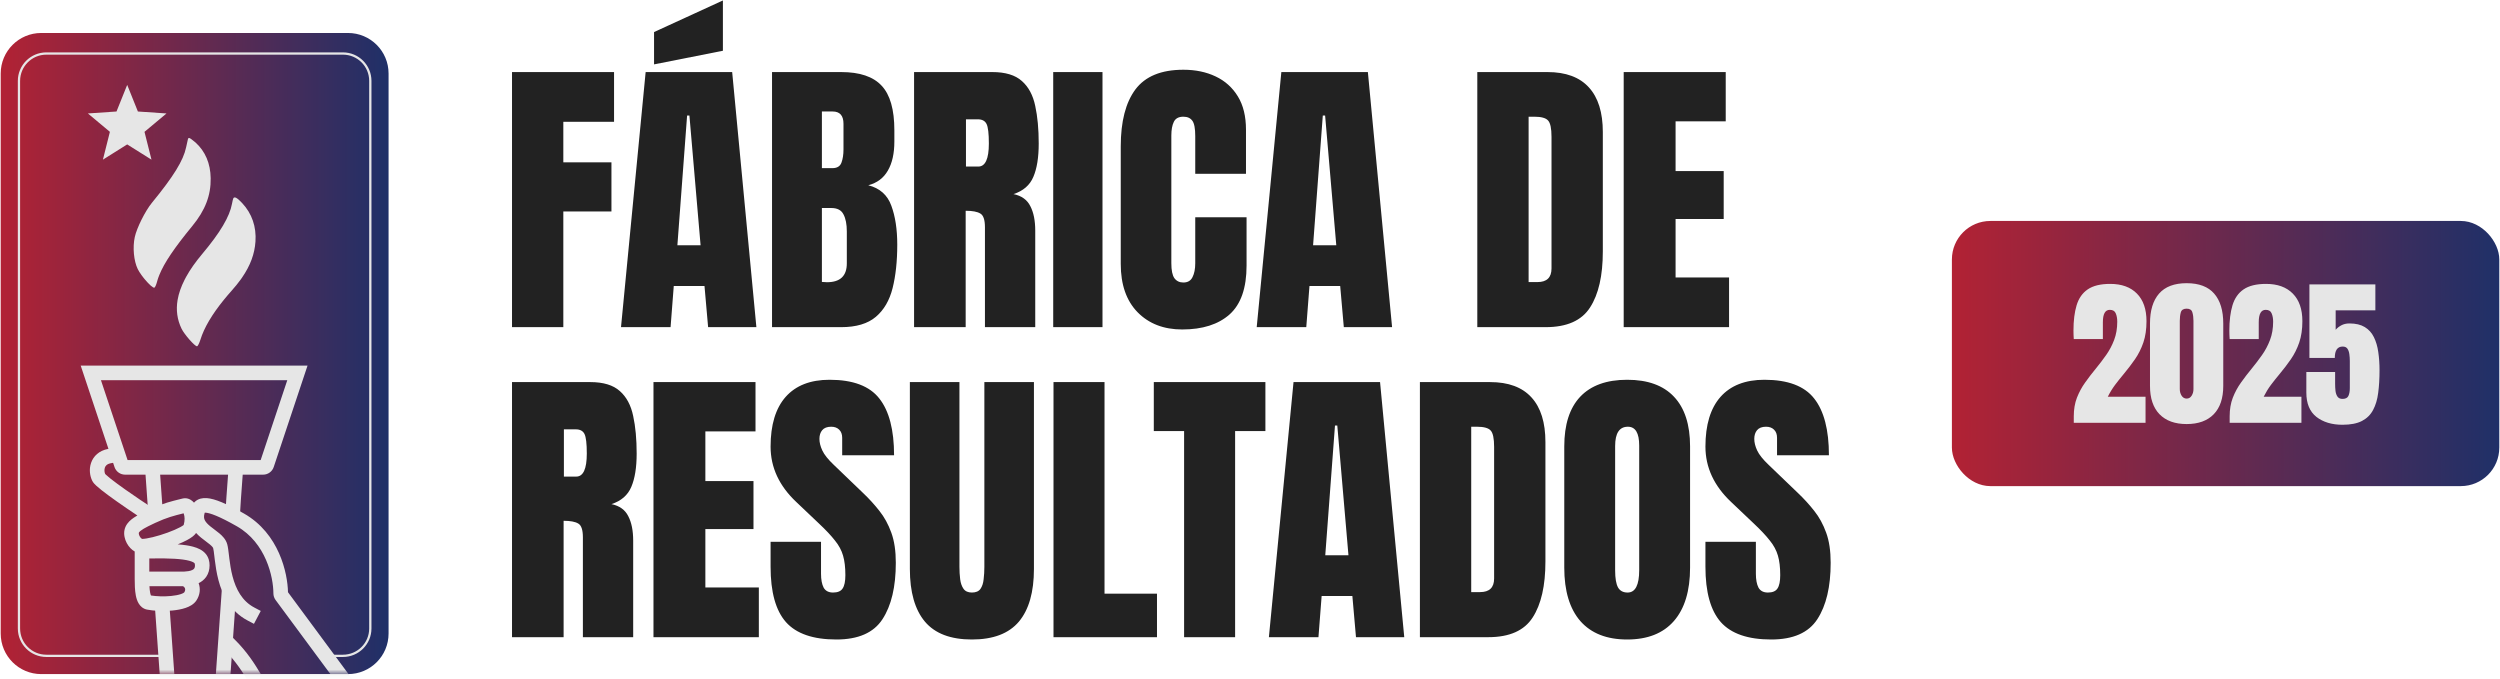<svg xmlns="http://www.w3.org/2000/svg" width="379" height="103" viewBox="0 0 379 103" fill="none"><path d="M0.107 11.147C0.107 7.752 2.859 5 6.254 5H52.76C56.155 5 58.907 7.752 58.907 11.147V96.046C58.907 99.441 56.155 102.193 52.76 102.193H6.254C2.859 102.193 0.107 99.441 0.107 96.046V11.147Z" fill="url(#paint0_linear_1_10)"></path><mask id="mask0_1_10" style="mask-type:alpha" maskUnits="userSpaceOnUse" x="0" y="5" width="59" height="98"><path d="M0.108 11.147C0.108 7.752 2.86 5 6.255 5H52.76C56.155 5 58.907 7.752 58.907 11.147V96.046C58.907 99.441 56.155 102.193 52.76 102.193H6.255C2.86 102.193 0.108 99.441 0.108 96.046V11.147Z" fill="url(#paint1_linear_1_10)"></path></mask><g mask="url(#mask0_1_10)"><path fill-rule="evenodd" clip-rule="evenodd" d="M12.235 55.429H46.621L41.497 70.801C41.267 71.492 40.62 71.958 39.892 71.958H36.795L36.519 75.736L36.358 78.336L34.149 78.199L34.311 75.587L34.576 71.958H24.278L24.743 78.494L22.536 78.651L22.06 71.958H18.964C18.236 71.958 17.589 71.492 17.359 70.801L12.235 55.429ZM15.305 57.642L19.34 69.745H39.517L43.551 57.642H15.305ZM35.834 89.547L34.784 104.467H24.371L23.456 91.593L25.663 91.436L26.432 102.254H32.721L33.627 89.392L35.834 89.547Z" fill="#E6E6E6"></path><path fill-rule="evenodd" clip-rule="evenodd" d="M17.902 70.017L16.815 70.224C16.192 70.342 15.986 70.636 15.899 70.893C15.791 71.208 15.829 71.589 15.941 71.851C15.973 71.887 16.026 71.94 16.104 72.012C16.269 72.165 16.504 72.362 16.801 72.598C17.394 73.066 18.181 73.642 19.032 74.242C20.481 75.265 22.078 76.333 23.139 77.018C24.805 76.288 25.995 75.993 27.274 75.677C27.405 75.644 27.537 75.612 27.671 75.579C28.329 75.414 28.886 75.701 29.23 76.018C29.294 76.076 29.354 76.139 29.41 76.204C29.468 76.139 29.532 76.075 29.602 76.015C30.091 75.595 30.708 75.467 31.357 75.515C31.982 75.561 32.722 75.775 33.607 76.141C34.503 76.513 35.61 77.069 36.985 77.851C42.327 80.889 43.602 86.906 43.659 89.781L54.52 104.467H39.277C38.685 104.467 38.134 104.157 37.828 103.646C37.805 103.608 37.782 103.569 37.759 103.531C36.852 102.019 35.827 100.308 34.001 98.505L33.214 97.727L34.769 96.153L35.556 96.93C37.535 98.884 38.674 100.754 39.573 102.254H50.131L41.781 90.964C41.559 90.663 41.449 90.307 41.447 89.952C41.439 87.49 40.329 82.298 35.892 79.775C34.56 79.018 33.541 78.51 32.759 78.186C31.966 77.857 31.478 77.743 31.193 77.722C31.127 77.717 31.079 77.717 31.046 77.719C31.035 77.748 31.019 77.791 31.002 77.852C30.869 78.319 30.931 78.623 31.054 78.87C31.199 79.16 31.469 79.454 31.884 79.795C32.086 79.96 32.298 80.119 32.53 80.293L32.541 80.301C32.768 80.471 33.019 80.659 33.251 80.853C33.687 81.219 34.244 81.757 34.451 82.515C34.563 82.927 34.636 83.549 34.709 84.177C34.727 84.33 34.745 84.484 34.763 84.634C34.866 85.474 35.004 86.424 35.256 87.384C35.765 89.317 36.694 91.12 38.554 92.102L39.532 92.618L38.499 94.575L37.521 94.059C34.869 92.659 33.695 90.145 33.116 87.947C32.825 86.841 32.673 85.772 32.566 84.904C32.54 84.685 32.516 84.486 32.495 84.307C32.425 83.718 32.38 83.334 32.316 83.098C32.299 83.035 32.21 82.869 31.828 82.548C31.652 82.4 31.451 82.249 31.215 82.073L31.189 82.053C30.969 81.889 30.721 81.703 30.48 81.505C30.233 81.302 29.97 81.068 29.724 80.795C29.56 81.044 29.35 81.223 29.211 81.333C28.967 81.525 28.673 81.704 28.367 81.869C27.953 82.091 27.465 82.314 26.945 82.525C27.892 82.596 28.655 82.711 29.264 82.875C30.029 83.08 30.691 83.396 31.151 83.925C31.637 84.483 31.77 85.127 31.77 85.708C31.77 86.37 31.6 86.954 31.269 87.436C30.948 87.904 30.523 88.209 30.111 88.407C30.413 89.216 30.343 90.178 29.771 91.036C29.367 91.642 28.692 91.97 28.124 92.162C27.519 92.368 26.823 92.488 26.139 92.554C24.78 92.684 23.281 92.613 22.287 92.414C21.665 92.29 21.261 91.882 21.021 91.482C20.791 91.1 20.665 90.66 20.589 90.265C20.435 89.47 20.42 88.524 20.42 87.76V83.606C20.172 83.464 19.954 83.287 19.774 83.101C19.344 82.658 19.014 82.059 18.88 81.392C18.73 80.642 18.885 79.968 19.294 79.4C19.659 78.894 20.186 78.529 20.665 78.242C20.715 78.212 20.769 78.18 20.826 78.148C19.884 77.523 18.784 76.776 17.756 76.05C16.892 75.441 16.068 74.839 15.429 74.334C15.111 74.083 14.826 73.845 14.6 73.635C14.487 73.531 14.378 73.423 14.283 73.317C14.199 73.223 14.077 73.076 13.987 72.895C13.616 72.154 13.48 71.127 13.805 70.178C14.156 69.149 15.017 68.313 16.402 68.05L17.489 67.843L17.902 70.017ZM22.633 84.663V86.654H27.906C28.338 86.627 28.797 86.582 29.144 86.417C29.301 86.342 29.391 86.262 29.444 86.185C29.492 86.115 29.557 85.981 29.557 85.708C29.557 85.468 29.508 85.408 29.482 85.377C29.43 85.318 29.249 85.162 28.691 85.012C27.657 84.735 25.82 84.6 22.633 84.663ZM22.656 88.867C22.674 89.227 22.706 89.56 22.761 89.844C22.802 90.053 22.847 90.191 22.883 90.274C23.646 90.403 24.83 90.456 25.928 90.351C26.515 90.294 27.028 90.197 27.414 90.067C27.789 89.94 27.91 89.826 27.927 89.81C27.93 89.808 27.93 89.807 27.929 89.808C28.1 89.552 28.094 89.333 28.038 89.182C27.99 89.05 27.891 88.935 27.749 88.867H22.656ZM30.985 77.729C30.985 77.729 30.988 77.728 30.994 77.727C30.988 77.729 30.985 77.73 30.985 77.729ZM27.832 77.819C27.825 77.82 27.819 77.822 27.812 77.824C26.415 78.17 25.286 78.449 23.516 79.276C22.683 79.665 22.115 79.953 21.804 80.139C21.377 80.396 21.178 80.57 21.09 80.693C21.055 80.742 21.046 80.771 21.041 80.79C21.037 80.809 21.03 80.859 21.05 80.958C21.098 81.196 21.22 81.414 21.362 81.56C21.467 81.668 21.537 81.695 21.55 81.7C21.887 81.696 22.448 81.609 23.16 81.434C23.868 81.261 24.658 81.018 25.403 80.747C26.153 80.474 26.829 80.183 27.319 79.919C27.567 79.786 27.738 79.676 27.841 79.595C27.843 79.593 27.844 79.592 27.846 79.591C28.054 78.873 27.996 78.277 27.871 77.918C27.858 77.881 27.845 77.848 27.832 77.819ZM27.912 79.532C27.912 79.532 27.909 79.536 27.902 79.543C27.908 79.536 27.912 79.532 27.912 79.532Z" fill="#E6E6E6"></path></g><path fill-rule="evenodd" clip-rule="evenodd" d="M20.904 16.904L19.283 12.869L17.662 16.904L13.323 17.199L16.66 19.987L15.6 24.205L19.283 21.892L22.966 24.205L21.905 19.987L25.243 17.199L20.904 16.904ZM28.477 21.155C28.442 21.276 28.323 21.812 28.212 22.345C27.799 24.328 26.311 26.742 23.03 30.744C22.02 31.978 20.727 34.562 20.43 35.947C20.092 37.517 20.282 39.564 20.88 40.786C21.013 41.057 21.212 41.373 21.443 41.694C21.548 41.839 21.659 41.986 21.773 42.129C21.829 42.199 21.886 42.269 21.942 42.337C22.572 43.093 23.241 43.713 23.417 43.604C23.52 43.541 23.691 43.155 23.797 42.747C23.833 42.612 23.872 42.476 23.917 42.337C23.939 42.268 23.962 42.199 23.986 42.129C24.036 41.986 24.09 41.842 24.15 41.694C24.895 39.844 26.434 37.571 29.148 34.27C31.111 31.882 31.978 29.631 31.939 27.018C31.906 24.779 31.125 22.943 29.633 21.595C28.627 20.765 28.579 20.792 28.477 21.155ZM35.372 30.059C35.331 30.132 35.239 30.508 35.169 30.896C34.819 32.833 33.374 35.27 30.669 38.485C29.646 39.7 28.827 40.864 28.212 41.981L27.996 42.388C27.449 43.458 27.092 44.484 26.924 45.471C26.662 47.013 26.862 48.459 27.52 49.824C27.94 50.697 29.52 52.496 29.866 52.496C29.98 52.496 30.214 52.04 30.388 51.482C30.944 49.693 32.121 47.691 33.921 45.471C34.302 45.002 34.71 44.522 35.147 44.033C35.646 43.474 36.089 42.927 36.479 42.388C36.521 42.33 36.562 42.273 36.602 42.216C36.638 42.164 36.673 42.113 36.709 42.062C37.957 40.244 38.599 38.497 38.729 36.627C38.885 34.372 38.193 32.371 36.709 30.784C35.954 29.977 35.545 29.755 35.372 30.059Z" fill="#E6E6E6"></path><path fill-rule="evenodd" clip-rule="evenodd" d="M2.703 12.264C2.703 9.876 4.638 7.94 7.026 7.94H51.991C54.378 7.94 56.314 9.876 56.314 12.264V95.275C56.314 97.663 54.378 99.599 51.991 99.599H49.051V99.253H51.991C54.187 99.253 55.968 97.472 55.968 95.275V12.264C55.968 10.067 54.187 8.286 51.991 8.286H7.026C4.829 8.286 3.048 10.067 3.048 12.264V95.275C3.048 97.472 4.829 99.253 7.026 99.253H25.531V99.599H7.026C4.638 99.599 2.703 97.663 2.703 95.275V12.264Z" fill="#E6E6E6"></path><path d="M77.621 49.596V10.925H93.09V18.461H85.4V24.613H92.695V32.062H85.4V49.596H77.621ZM94.145 49.596L97.88 10.925H110.998L114.667 49.596H107.35L106.801 43.356H102.143L101.659 49.596H94.145ZM102.692 37.182H106.208L104.516 17.516H104.164L102.692 37.182ZM99.154 9.76V4.86L109.592 0.07V7.695L99.154 9.76ZM117.04 49.596V10.925H127.521C130.334 10.925 132.377 11.613 133.652 12.99C134.941 14.352 135.585 16.608 135.585 19.758V21.45C135.585 23.266 135.256 24.738 134.596 25.866C133.952 26.994 132.963 27.734 131.63 28.085C133.373 28.525 134.538 29.557 135.124 31.183C135.724 32.795 136.025 34.765 136.025 37.094C136.025 39.599 135.79 41.789 135.322 43.664C134.853 45.539 134.003 46.996 132.773 48.036C131.542 49.076 129.792 49.596 127.521 49.596H117.04ZM124.599 25.492H126.181C126.899 25.492 127.36 25.214 127.565 24.657C127.77 24.101 127.873 23.434 127.873 22.658V18.769C127.873 17.524 127.323 16.901 126.225 16.901H124.599V25.492ZM125.368 42.785C127.375 42.785 128.378 41.833 128.378 39.928V35.094C128.378 33.996 128.21 33.132 127.873 32.502C127.551 31.857 126.935 31.535 126.027 31.535H124.599V42.741C124.921 42.77 125.177 42.785 125.368 42.785ZM138.573 49.596V10.925H150.439C152.416 10.925 153.91 11.379 154.921 12.287C155.932 13.18 156.606 14.44 156.943 16.066C157.294 17.677 157.47 19.575 157.47 21.757C157.47 23.866 157.199 25.551 156.657 26.811C156.13 28.071 155.126 28.942 153.647 29.425C154.863 29.675 155.712 30.282 156.196 31.249C156.694 32.201 156.943 33.439 156.943 34.963V49.596H149.318V34.457C149.318 33.329 149.084 32.633 148.615 32.37C148.161 32.092 147.421 31.952 146.396 31.952V49.596H138.573ZM146.44 25.251H148.307C149.377 25.251 149.911 24.086 149.911 21.757C149.911 20.248 149.794 19.259 149.56 18.791C149.325 18.322 148.886 18.088 148.241 18.088H146.44V25.251ZM159.667 49.596V10.925H167.138V49.596H159.667ZM179.223 49.948C176.425 49.948 174.169 49.076 172.455 47.333C170.756 45.59 169.906 43.151 169.906 40.016V22.175C169.906 18.425 170.646 15.553 172.126 13.561C173.62 11.569 176.044 10.573 179.399 10.573C181.23 10.573 182.856 10.91 184.277 11.584C185.712 12.258 186.84 13.268 187.66 14.616C188.481 15.949 188.891 17.634 188.891 19.67V26.349H181.2V20.637C181.2 19.479 181.054 18.703 180.761 18.307C180.468 17.897 180.014 17.692 179.399 17.692C178.681 17.692 178.198 17.956 177.948 18.483C177.699 18.996 177.575 19.684 177.575 20.549V39.907C177.575 40.976 177.729 41.73 178.036 42.17C178.359 42.609 178.813 42.829 179.399 42.829C180.058 42.829 180.519 42.558 180.783 42.016C181.061 41.474 181.2 40.771 181.2 39.907V32.941H188.979V40.258C188.979 43.657 188.122 46.125 186.408 47.663C184.694 49.186 182.299 49.948 179.223 49.948ZM190.517 49.596L194.252 10.925H207.37L211.039 49.596H203.722L203.173 43.356H198.515L198.031 49.596H190.517ZM199.064 37.182H202.58L200.888 17.516H200.536L199.064 37.182ZM223.959 49.596V10.925H234.594C237.377 10.925 239.472 11.701 240.878 13.254C242.284 14.792 242.988 17.048 242.988 20.021V38.127C242.988 41.789 242.343 44.616 241.054 46.608C239.78 48.6 237.538 49.596 234.33 49.596H223.959ZM231.738 42.763H233.078C234.499 42.763 235.209 42.075 235.209 40.697V20.746C235.209 19.457 235.033 18.63 234.682 18.263C234.345 17.883 233.649 17.692 232.594 17.692H231.738V42.763ZM246.152 49.596V10.925H261.62V18.395H254.018V25.932H261.313V33.205H254.018V42.06H262.126V49.596H246.152ZM77.621 96.596V57.925H89.487C91.464 57.925 92.958 58.379 93.969 59.287C94.98 60.18 95.654 61.44 95.99 63.066C96.342 64.677 96.518 66.575 96.518 68.757C96.518 70.867 96.247 72.551 95.705 73.811C95.177 75.071 94.174 75.942 92.695 76.425C93.91 76.675 94.76 77.282 95.243 78.249C95.742 79.201 95.99 80.439 95.99 81.963V96.596H88.366V81.457C88.366 80.329 88.132 79.633 87.663 79.37C87.209 79.092 86.469 78.952 85.444 78.952V96.596H77.621ZM85.487 72.251H87.355C88.425 72.251 88.959 71.086 88.959 68.757C88.959 67.248 88.842 66.26 88.608 65.791C88.373 65.322 87.934 65.088 87.289 65.088H85.487V72.251ZM99.067 96.596V57.925H114.535V65.395H106.933V72.932H114.228V80.205H106.933V89.06H115.041V96.596H99.067ZM126.796 96.948C123.266 96.948 120.717 96.069 119.15 94.311C117.597 92.553 116.821 89.756 116.821 85.918V82.138H124.467V86.972C124.467 87.866 124.599 88.569 124.863 89.082C125.141 89.58 125.617 89.829 126.291 89.829C126.994 89.829 127.477 89.624 127.741 89.214C128.019 88.803 128.158 88.13 128.158 87.192C128.158 86.006 128.041 85.017 127.807 84.226C127.573 83.42 127.162 82.658 126.576 81.941C126.005 81.208 125.207 80.359 124.181 79.392L120.71 76.096C118.117 73.65 116.821 70.852 116.821 67.702C116.821 64.406 117.582 61.894 119.106 60.166C120.644 58.437 122.863 57.573 125.763 57.573C129.308 57.573 131.821 58.518 133.3 60.407C134.794 62.297 135.541 65.168 135.541 69.021H127.675V66.362C127.675 65.835 127.521 65.425 127.214 65.132C126.921 64.839 126.518 64.692 126.005 64.692C125.39 64.692 124.936 64.868 124.643 65.219C124.365 65.556 124.225 65.996 124.225 66.538C124.225 67.08 124.372 67.666 124.665 68.296C124.958 68.925 125.536 69.651 126.401 70.471L130.861 74.756C131.755 75.605 132.575 76.506 133.322 77.458C134.069 78.396 134.67 79.494 135.124 80.754C135.578 81.999 135.805 83.523 135.805 85.325C135.805 88.957 135.131 91.806 133.783 93.872C132.45 95.923 130.121 96.948 126.796 96.948ZM147.341 96.948C144.118 96.948 141.745 96.047 140.221 94.245C138.698 92.429 137.936 89.763 137.936 86.247V57.925H145.451V85.94C145.451 86.584 145.488 87.207 145.561 87.807C145.634 88.393 145.802 88.877 146.066 89.258C146.33 89.638 146.755 89.829 147.341 89.829C147.941 89.829 148.373 89.646 148.637 89.279C148.901 88.899 149.062 88.408 149.12 87.807C149.194 87.207 149.23 86.584 149.23 85.94V57.925H156.745V86.247C156.745 89.763 155.983 92.429 154.46 94.245C152.936 96.047 150.563 96.948 147.341 96.948ZM159.711 96.596V57.925H167.446V90.005H175.4V96.596H159.711ZM179.509 96.596V65.351H174.916V57.925H191.835V65.351H187.243V96.596H179.509ZM192.363 96.596L196.098 57.925H209.216L212.885 96.596H205.568L205.019 90.356H200.361L199.877 96.596H192.363ZM200.91 84.182H204.426L202.734 64.516H202.382L200.91 84.182ZM215.258 96.596V57.925H225.893C228.676 57.925 230.771 58.701 232.177 60.254C233.583 61.792 234.286 64.048 234.286 67.021V85.127C234.286 88.789 233.642 91.616 232.353 93.608C231.078 95.6 228.837 96.596 225.629 96.596H215.258ZM223.036 89.763H224.377C225.798 89.763 226.508 89.075 226.508 87.698V67.746C226.508 66.457 226.332 65.63 225.981 65.263C225.644 64.883 224.948 64.692 223.893 64.692H223.036V89.763ZM246.679 96.948C243.588 96.948 241.222 96.018 239.582 94.157C237.956 92.282 237.143 89.58 237.143 86.05V67.68C237.143 64.37 237.948 61.858 239.56 60.144C241.186 58.43 243.559 57.573 246.679 57.573C249.799 57.573 252.165 58.43 253.776 60.144C255.402 61.858 256.215 64.37 256.215 67.68V86.05C256.215 89.58 255.395 92.282 253.754 94.157C252.128 96.018 249.77 96.948 246.679 96.948ZM246.745 89.829C247.917 89.829 248.503 88.694 248.503 86.423V67.549C248.503 65.644 247.931 64.692 246.789 64.692C245.5 64.692 244.855 65.666 244.855 67.615V86.467C244.855 87.668 245.002 88.532 245.295 89.06C245.588 89.573 246.071 89.829 246.745 89.829ZM268.52 96.948C264.99 96.948 262.441 96.069 260.873 94.311C259.321 92.553 258.544 89.756 258.544 85.918V82.138H266.191V86.972C266.191 87.866 266.323 88.569 266.586 89.082C266.865 89.58 267.341 89.829 268.014 89.829C268.718 89.829 269.201 89.624 269.465 89.214C269.743 88.803 269.882 88.13 269.882 87.192C269.882 86.006 269.765 85.017 269.531 84.226C269.296 83.42 268.886 82.658 268.3 81.941C267.729 81.208 266.93 80.359 265.905 79.392L262.433 76.096C259.841 73.65 258.544 70.852 258.544 67.702C258.544 64.406 259.306 61.894 260.829 60.166C262.367 58.437 264.587 57.573 267.487 57.573C271.032 57.573 273.544 58.518 275.024 60.407C276.518 62.297 277.265 65.168 277.265 69.021H269.399V66.362C269.399 65.835 269.245 65.425 268.937 65.132C268.644 64.839 268.241 64.692 267.729 64.692C267.114 64.692 266.659 64.868 266.366 65.219C266.088 65.556 265.949 65.996 265.949 66.538C265.949 67.08 266.095 67.666 266.388 68.296C266.681 68.925 267.26 69.651 268.124 70.471L272.585 74.756C273.478 75.605 274.299 76.506 275.046 77.458C275.793 78.396 276.393 79.494 276.847 80.754C277.302 81.999 277.529 83.523 277.529 85.325C277.529 88.957 276.855 91.806 275.507 93.872C274.174 95.923 271.845 96.948 268.52 96.948Z" fill="#222222"></path><rect x="296.394" y="33.984" width="82.013" height="39.224" rx="5.349" fill="url(#paint2_linear_1_10)"></rect><rect x="296.394" y="33.984" width="82.013" height="39.224" rx="5.349" stroke="url(#paint3_linear_1_10)" stroke-width="0.972"></rect><path d="M314.385 64.096V63.095C314.385 62.054 314.544 61.121 314.862 60.295C315.188 59.461 315.605 58.69 316.113 57.983C316.622 57.268 317.158 56.569 317.722 55.886C318.27 55.218 318.791 54.535 319.283 53.836C319.784 53.129 320.189 52.366 320.499 51.548C320.817 50.722 320.975 49.796 320.975 48.771C320.975 48.279 320.9 47.858 320.749 47.508C320.606 47.151 320.304 46.972 319.843 46.972C319.144 46.972 318.795 47.595 318.795 48.843V51.405H314.385C314.377 51.222 314.366 51.016 314.35 50.785C314.342 50.555 314.338 50.332 314.338 50.118C314.338 48.608 314.497 47.329 314.814 46.281C315.132 45.224 315.692 44.422 316.495 43.873C317.305 43.317 318.441 43.039 319.903 43.039C321.643 43.039 322.993 43.528 323.955 44.505C324.924 45.482 325.408 46.876 325.408 48.688C325.408 49.919 325.25 51 324.932 51.929C324.614 52.851 324.193 53.693 323.669 54.456C323.144 55.21 322.568 55.965 321.941 56.72C321.496 57.252 321.063 57.796 320.642 58.352C320.229 58.908 319.863 59.504 319.545 60.14H325.265V64.096H314.385ZM331.492 64.287C329.721 64.287 328.35 63.79 327.381 62.797C326.42 61.804 325.939 60.374 325.939 58.507V49.045C325.939 47.075 326.396 45.566 327.309 44.517C328.231 43.46 329.625 42.932 331.492 42.932C333.367 42.932 334.761 43.46 335.675 44.517C336.589 45.566 337.046 47.075 337.046 49.045V58.507C337.046 60.374 336.565 61.804 335.604 62.797C334.642 63.79 333.272 64.287 331.492 64.287ZM331.492 60.426C331.818 60.426 332.072 60.279 332.255 59.985C332.438 59.691 332.529 59.361 332.529 58.996V48.64C332.529 48.148 332.473 47.718 332.362 47.353C332.259 46.98 331.969 46.793 331.492 46.793C331.016 46.793 330.722 46.98 330.61 47.353C330.507 47.718 330.456 48.148 330.456 48.64V58.996C330.456 59.361 330.547 59.691 330.73 59.985C330.92 60.279 331.174 60.426 331.492 60.426ZM338.017 64.096V63.095C338.017 62.054 338.176 61.121 338.494 60.295C338.819 59.461 339.236 58.69 339.745 57.983C340.253 57.268 340.79 56.569 341.354 55.886C341.902 55.218 342.422 54.535 342.915 53.836C343.415 53.129 343.82 52.366 344.13 51.548C344.448 50.722 344.607 49.796 344.607 48.771C344.607 48.279 344.531 47.858 344.381 47.508C344.238 47.151 343.936 46.972 343.475 46.972C342.776 46.972 342.426 47.595 342.426 48.843V51.405H338.017C338.009 51.222 337.997 51.016 337.981 50.785C337.973 50.555 337.969 50.332 337.969 50.118C337.969 48.608 338.128 47.329 338.446 46.281C338.764 45.224 339.324 44.422 340.126 43.873C340.937 43.317 342.073 43.039 343.534 43.039C345.274 43.039 346.625 43.528 347.586 44.505C348.555 45.482 349.04 46.876 349.04 48.688C349.04 49.919 348.881 51 348.563 51.929C348.246 52.851 347.825 53.693 347.3 54.456C346.776 55.21 346.2 55.965 345.572 56.72C345.127 57.252 344.694 57.796 344.273 58.352C343.86 58.908 343.495 59.504 343.177 60.14H348.897V64.096H338.017ZM355.124 64.394C353.511 64.394 352.192 63.997 351.167 63.202C350.151 62.4 349.642 61.173 349.642 59.52V56.398H354.004V58.197C354.004 58.571 354.023 58.932 354.063 59.282C354.111 59.631 354.214 59.917 354.373 60.14C354.532 60.362 354.782 60.474 355.124 60.474C355.577 60.474 355.875 60.322 356.018 60.021C356.161 59.711 356.232 59.318 356.232 58.841V54.718C356.232 54.376 356.208 54.038 356.161 53.705C356.121 53.371 356.025 53.093 355.875 52.87C355.724 52.648 355.481 52.537 355.148 52.537C354.353 52.537 353.956 53.113 353.956 54.265H350.107V43.111H360.105V47.043H354.087V49.999C354.294 49.744 354.572 49.522 354.921 49.331C355.279 49.133 355.696 49.033 356.172 49.033C357.126 49.033 357.9 49.216 358.496 49.581C359.1 49.947 359.561 50.455 359.879 51.107C360.204 51.758 360.427 52.513 360.546 53.371C360.673 54.229 360.737 55.151 360.737 56.136C360.737 57.399 360.669 58.539 360.534 59.556C360.407 60.565 360.149 61.431 359.759 62.154C359.378 62.877 358.814 63.433 358.067 63.822C357.328 64.203 356.347 64.394 355.124 64.394Z" fill="#E6E6E6"></path><defs><linearGradient id="paint0_linear_1_10" x1="0.107" y1="53.597" x2="58.907" y2="53.597" gradientUnits="userSpaceOnUse"><stop stop-color="#B22234"></stop><stop offset="1" stop-color="#1F3068"></stop></linearGradient><linearGradient id="paint1_linear_1_10" x1="0.108" y1="53.596" x2="58.907" y2="53.596" gradientUnits="userSpaceOnUse"><stop stop-color="#B22234"></stop><stop offset="1" stop-color="#1F3068"></stop></linearGradient><linearGradient id="paint2_linear_1_10" x1="295.907" y1="53.596" x2="378.893" y2="53.596" gradientUnits="userSpaceOnUse"><stop stop-color="#B22234"></stop><stop offset="1" stop-color="#1F3068"></stop></linearGradient><linearGradient id="paint3_linear_1_10" x1="295.907" y1="53.596" x2="378.893" y2="53.596" gradientUnits="userSpaceOnUse"><stop stop-color="#B22234"></stop><stop offset="1" stop-color="#1F3068"></stop></linearGradient></defs></svg>